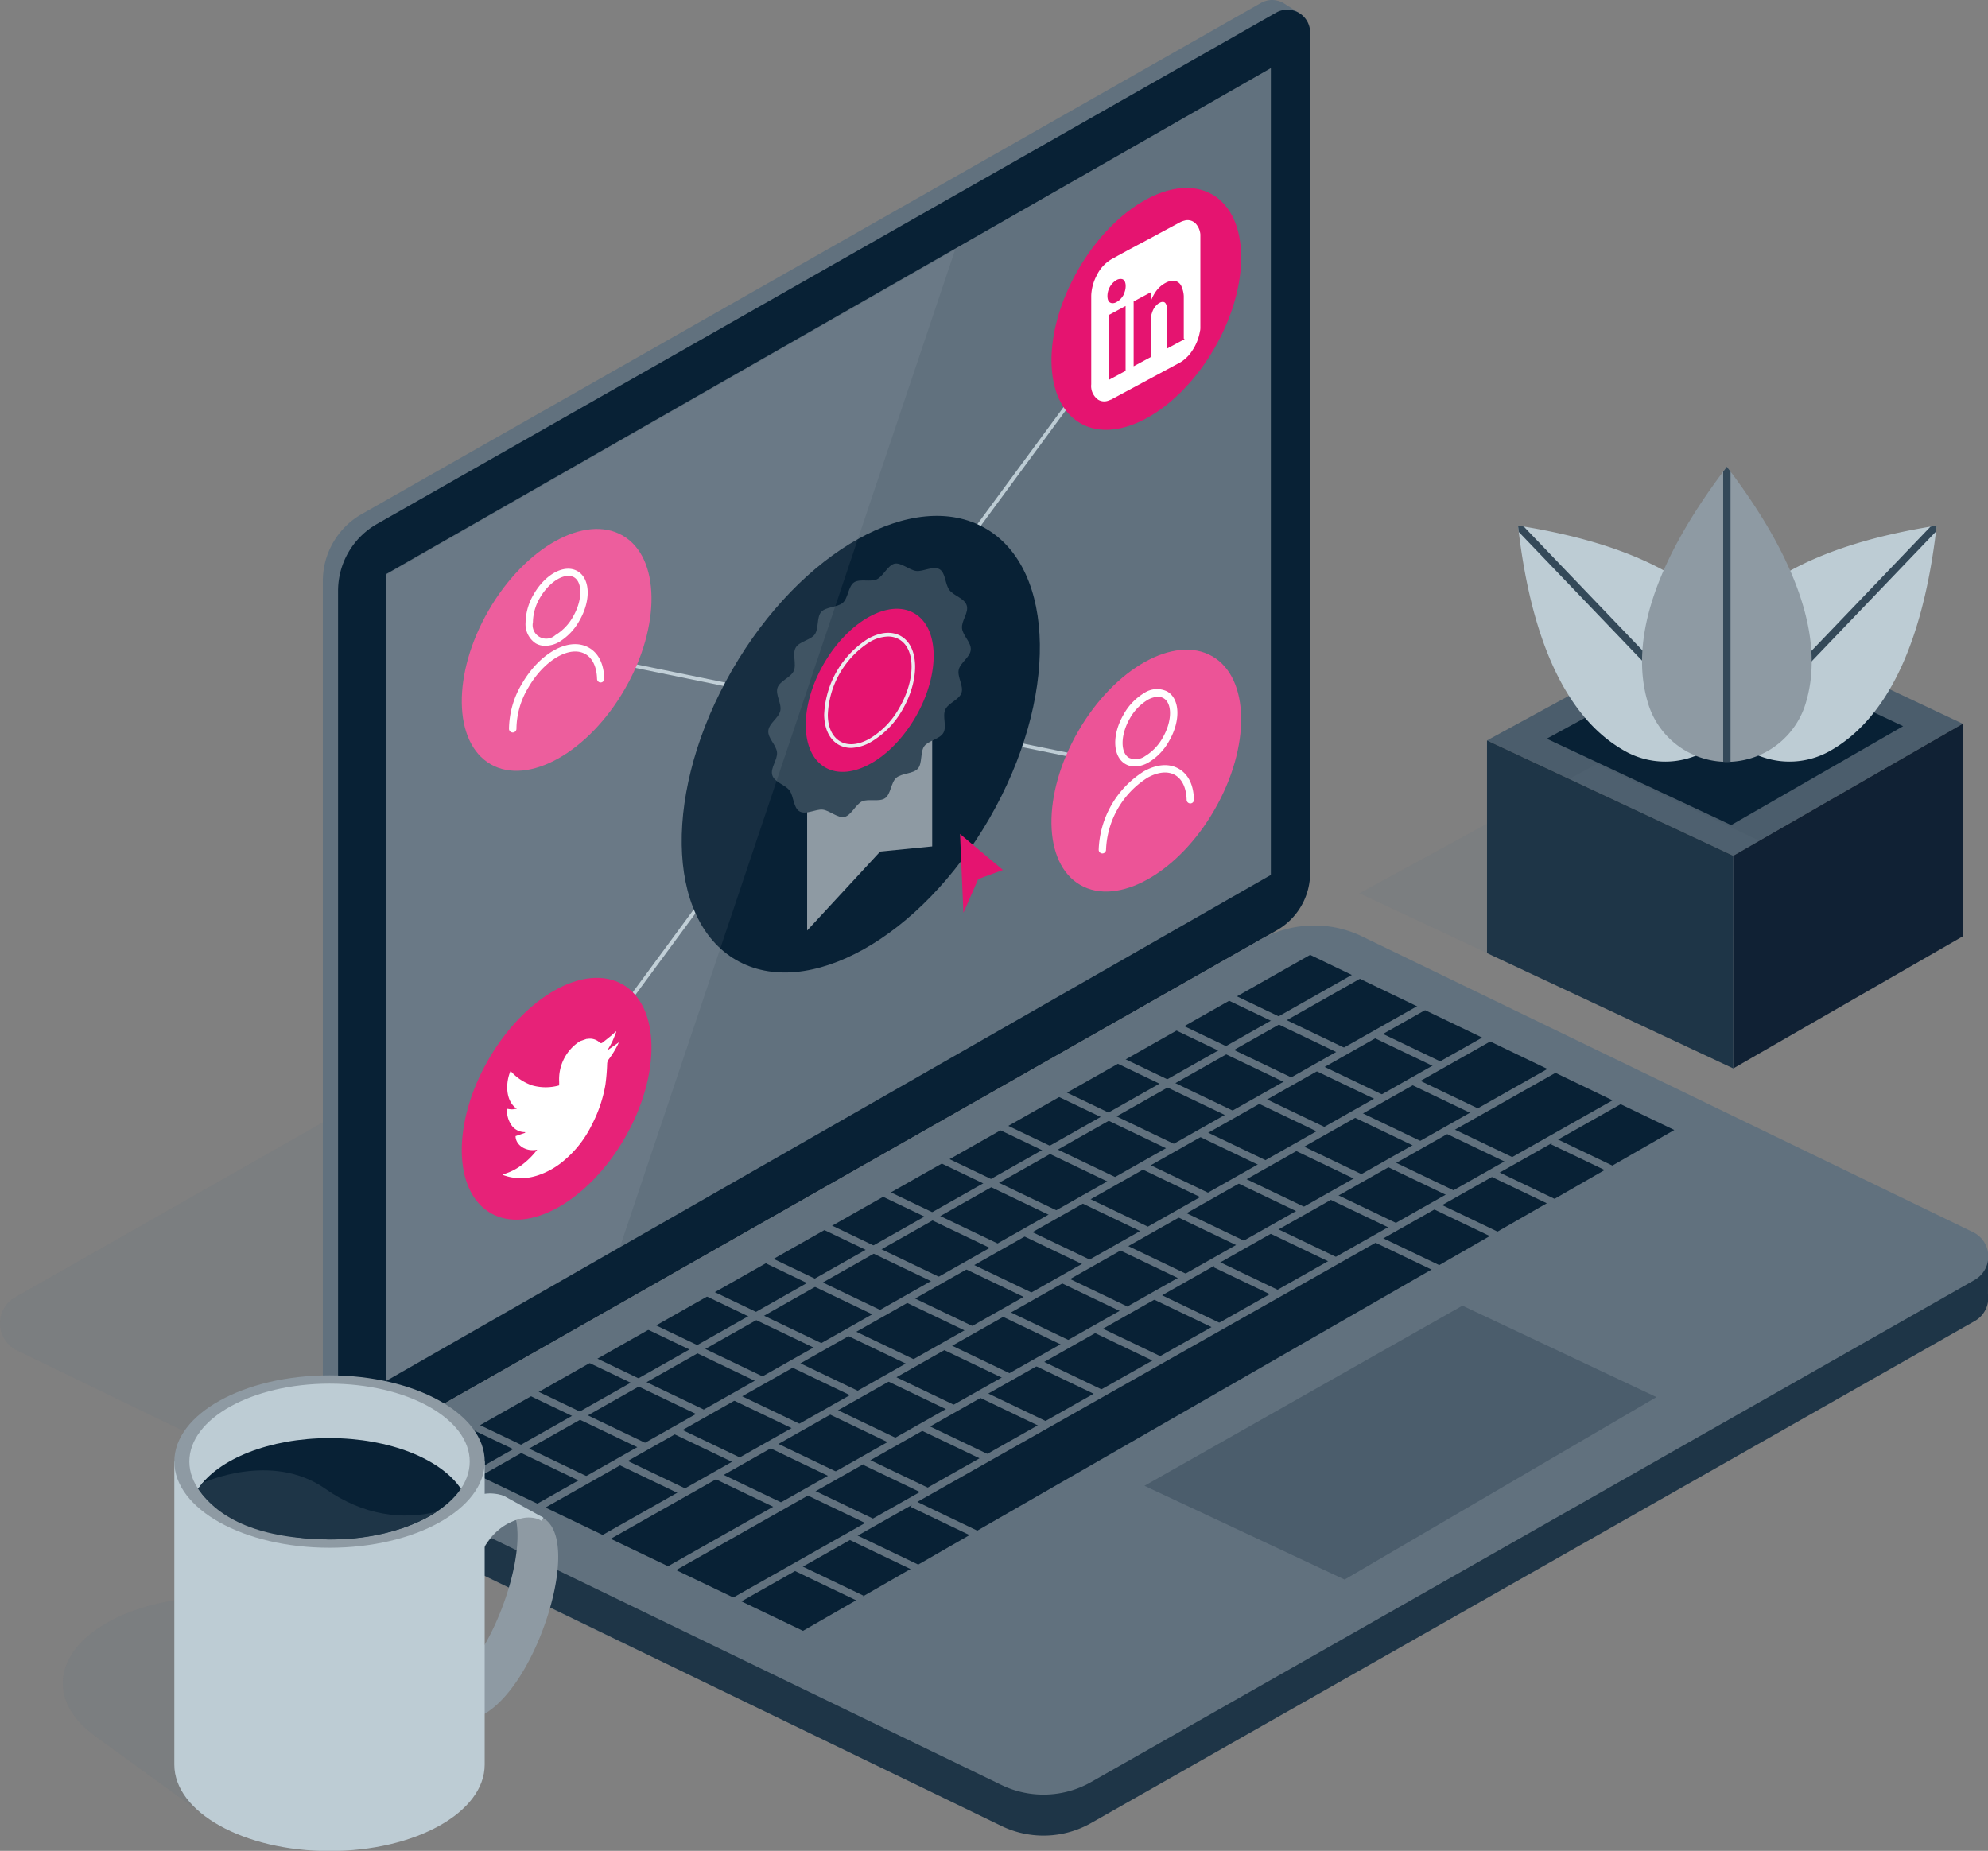 <svg xmlns="http://www.w3.org/2000/svg" viewBox="0 0 368 342.65"><rect x="0" y="0" width="368" height="342.65" fill="#808080" stroke="none"/><defs><clipPath id="clip-path"><path class="cls-1" d="M358.5 97.31c-2.87 25.27-11.08 36.69-19.44 41.53a15.24 15.24 0 01-21.22-20.33c4.47-8.51 15.53-17.26 40.66-21.2z"/></clipPath><clipPath id="clip-path-2"><path class="cls-1" d="M281 97.31c2.87 25.27 11.08 36.69 19.44 41.53a15.24 15.24 0 0021.22-20.33c-4.52-8.51-15.58-17.26-40.66-21.2z"/></clipPath><clipPath id="clip-path-3"><path class="cls-1" d="M319.66 86.41c15.42 20.23 17.38 34.16 14.7 43.43a15.24 15.24 0 01-29.39 0c-2.69-9.27-.72-23.2 14.69-43.43z"/></clipPath><style>.cls-1{fill:none}.cls-2{opacity:.16}.cls-3{fill:#61717e}.cls-4{fill:#082135}.cls-5{fill:#1e3547}.cls-6{fill:#4b5d6c}.cls-7{fill:#bdccd4}.cls-8{fill:#ec5497}.cls-9{fill:#fff}.cls-10{fill:#e51470}.cls-11{fill:#8e9aa3}.cls-12{fill:#344959}</style></defs><g id="Layer_2" data-name="Layer 2"><g id="Layer_1-2" data-name="Layer 1"><g class="cls-2"><path class="cls-3" d="M296.48 211.39L133 304.29a17.86 17.86 0 01-16.63.55L3.14 250a5.56 5.56 0 01-.33-9.84l161.44-91.77a20.38 20.38 0 0118.93-.63l113 54.7a5 5 0 01.3 8.93z"/></g><path class="cls-3" d="M67 95.15L233.39.56a4.16 4.16 0 014.27.06l2.79 1.77-.89.79a4.44 4.44 0 01.13 1.05v155.6a12.25 12.25 0 01-6.18 10.63L68.76 264.11a5.91 5.91 0 01-3.59.75l-.14.65-2.17-1.38a4.32 4.32 0 01-.53-.34l-.12-.07a6 6 0 01-2.45-4.84V107.55A14.27 14.27 0 0167 95.15z"/><path class="cls-4" d="M242.52 6v155.6a12.25 12.25 0 01-6.18 10.63L71.58 265.9a6 6 0 01-9-5.23V109.34A14.26 14.26 0 0169.79 97L236.21 2.35A4.22 4.22 0 01242.52 6z"/><path class="cls-5" d="M69 278.81a5.8 5.8 0 010-1.25v-6.67l3.77 1.92 160.44-91.2a20.35 20.35 0 0118.93-.63l113 54.67 2.9-3.32-.05 7.21a5.34 5.34 0 010 1.44v.07a4.91 4.91 0 01-2.47 3.53L202 337.49a17.86 17.86 0 01-16.63.55L72.11 283.22a5.47 5.47 0 01-3.11-4.33z"/><path class="cls-3" d="M365.45 237l-35.95 20.43L202 329.9a17.86 17.86 0 01-16.63.55L72.11 275.63a5.56 5.56 0 01-.33-9.84L233.22 174a20.35 20.35 0 0118.93-.63l113 54.7a5 5 0 01.3 8.93zM235.25 161.98V12.61L71.53 106.25v149.38l163.72-93.65z"/><path class="cls-4" d="M242.52 176.78l-162.7 92.19 68.82 32.95 161.29-92.72-67.41-32.42z"/><path class="cls-6" d="M270.71 241.72l-58.86 33.35 37.05 17.36 57.73-33.78-35.92-16.93z"/><path class="cls-3" transform="rotate(-29.49 168.27 227.66)" d="M71.67 226.95h193.12v1.36H71.67z"/><path class="cls-3" transform="rotate(-29.49 180.287 233.484)" d="M83.69 232.78h193.12v1.36H83.69z"/><path class="cls-3" transform="rotate(-29.49 192.299 239.327)" d="M95.71 238.61h193.12v1.36H95.71z"/><path class="cls-3" transform="rotate(-29.49 204.334 245.156)" d="M107.72 244.44h193.12v1.36H107.72z"/><path class="cls-3" transform="rotate(-29.49 216.351 250.98)" d="M119.74 250.27h193.12v1.36H119.74z"/><path class="cls-3" transform="rotate(-64.41 238.08 189.56)" d="M237.39 177.55h1.36v24.02h-1.36z"/><path class="cls-3" transform="rotate(-64.41 227.965 194.899)" d="M227.27 182.54h1.36v24.71h-1.36z"/><path class="cls-3" transform="rotate(-64.41 217.297 201.151)" d="M216.62 188.79h1.36v24.71h-1.36z"/><path class="cls-3" transform="rotate(-64.41 206.404 207.285)" d="M205.71 195.2h1.36v24.17h-1.36z"/><path class="cls-3" transform="rotate(-64.41 195.498 213.422)" d="M194.81 201.6h1.36v23.64h-1.36z"/><path class="cls-3" transform="rotate(-64.41 184.874 219.692)" d="M184.18 207.84h1.36v23.7h-1.36z"/><path class="cls-3" transform="rotate(-64.41 174.182 225.93)" d="M173.49 214.11h1.36v23.64h-1.36z"/><path class="cls-3" transform="rotate(-64.41 162.933 231.906)" d="M162.24 219.84h1.36v24.12h-1.36z"/><path class="cls-3" transform="rotate(-64.41 152.568 238.294)" d="M151.88 226.81h1.36v22.98h-1.36z"/><path class="cls-3" transform="rotate(-64.41 141.021 244.127)" d="M140.33 231.88h1.36v24.48h-1.36z"/><path class="cls-3" transform="rotate(-64.41 130.711 250.55)" d="M130.02 238.94h1.36v23.22h-1.36z"/><path class="cls-3" transform="rotate(-64.41 119.262 256.423)" d="M118.57 244.54h1.36v23.76h-1.36z"/><path class="cls-3" transform="rotate(-64.41 108.541 262.653)" d="M107.86 250.57h1.36v24.14h-1.36z"/><path class="cls-3" transform="rotate(-64.41 97.567 268.758)" d="M96.88 256.56h1.36v24.37h-1.36z"/><path class="cls-3" transform="rotate(-64.41 120.78 273.411)" d="M120.1 266.7h1.36v13.4h-1.36z"/><path class="cls-3" transform="rotate(-64.41 130.934 267.677)" d="M130.24 260.97h1.36v13.4h-1.36z"/><path class="cls-3" transform="rotate(-64.41 142.205 261.56)" d="M141.52 254.85h1.36v13.4h-1.36z"/><path class="cls-3" transform="rotate(-64.41 152.567 255.247)" d="M151.88 248.54h1.36v13.4h-1.36z"/><path class="cls-3" transform="rotate(-64.41 162.929 249.41)" d="M162.24 242.71h1.36v13.4h-1.36z"/><path class="cls-3" transform="rotate(-64.41 173.806 243.267)" d="M173.12 236.56h1.36v13.4h-1.36z"/><path class="cls-3" transform="rotate(-64.41 184.836 237.109)" d="M184.15 230.41h1.36v13.4h-1.36z"/><path class="cls-3" transform="rotate(-64.41 195.494 230.96)" d="M194.81 224.26h1.36v13.4h-1.36z"/><path class="cls-3" transform="rotate(-64.41 206.153 224.812)" d="M205.47 218.11h1.36v13.4h-1.36z"/><path class="cls-3" transform="rotate(-64.41 217.305 218.53)" d="M216.62 211.82h1.36v13.4h-1.36z"/><path class="cls-3" transform="rotate(-64.41 227.964 212.505)" d="M227.27 205.8h1.36v13.4h-1.36z"/><path class="cls-3" transform="rotate(-64.41 239.099 206.48)" d="M238.42 199.78h1.36v13.4h-1.36z"/><path class="cls-3" transform="rotate(-64.41 249.773 200.463)" d="M249.09 193.76h1.36v13.4h-1.36z"/><path class="cls-3" transform="rotate(-64.41 138.307 275.88)" d="M137.62 269.18h1.36v13.4h-1.36z"/><path class="cls-3" transform="rotate(-64.41 148.838 270.339)" d="M148.15 263.63h1.36v13.4h-1.36z"/><path class="cls-3" transform="rotate(-64.41 159.732 264.028)" d="M159.04 257.32h1.36v13.4h-1.36z"/><path class="cls-3" transform="rotate(-64.41 170.44 257.889)" d="M169.76 251.12h1.36v13.53h-1.36z"/><path class="cls-3" transform="rotate(-64.41 180.841 252.077)" d="M180.15 245.37h1.36v13.4h-1.36z"/><path class="cls-3" transform="rotate(-64.41 191.715 245.92)" d="M191.03 239.22h1.36v13.4h-1.36z"/><path class="cls-3" transform="rotate(-64.41 202.358 239.585)" d="M201.67 232.88h1.36v13.4h-1.36z"/><path class="cls-3" transform="rotate(-64.41 213.572 233.698)" d="M212.88 227.14h1.36v13.12h-1.36z"/><path class="cls-3" transform="rotate(-64.41 224.102 227.49)" d="M223.42 220.91h1.36v13.15h-1.36z"/><path class="cls-3" transform="rotate(-64.41 235.338 221.252)" d="M234.65 214.55h1.36v13.4h-1.36z"/><path class="cls-3" transform="rotate(-64.41 245.904 215.179)" d="M245.21 208.58h1.36v13.19h-1.36z"/><path class="cls-3" transform="rotate(-64.41 256.62 208.956)" d="M255.94 202.25h1.36v13.4h-1.36z"/><path class="cls-3" transform="rotate(-64.41 155.567 279.001)" d="M154.88 272.29h1.36v13.4h-1.36z"/><path class="cls-3" transform="rotate(-64.41 166.103 273.452)" d="M165.41 266.74h1.36v13.4h-1.36z"/><path class="cls-3" transform="rotate(-64.41 176.984 267.144)" d="M176.3 260.43h1.36v13.4h-1.36z"/><path class="cls-3" transform="rotate(-64.41 187.72 261.012)" d="M187.02 254.23h1.36v13.53h-1.36z"/><path class="cls-3" transform="rotate(-64.41 198.106 255.19)" d="M197.42 248.48h1.36v13.4h-1.36z"/><path class="cls-3" transform="rotate(-64.41 208.98 249.034)" d="M208.29 242.33h1.36v13.4h-1.36z"/><path class="cls-3" transform="rotate(-64.41 219.623 242.698)" d="M218.93 235.99h1.36v13.4h-1.36z"/><path class="cls-3" transform="rotate(-64.41 230.837 236.812)" d="M230.15 230.25h1.36v13.12h-1.36z"/><path class="cls-3" transform="rotate(-64.41 241.359 230.599)" d="M240.68 224.02h1.36v13.15h-1.36z"/><path class="cls-3" transform="rotate(-64.41 252.616 224.362)" d="M251.92 217.66h1.36v13.4h-1.36z"/><path class="cls-3" transform="rotate(-64.41 263.149 218.29)" d="M262.47 211.7h1.36v13.19h-1.36z"/><path class="cls-3" transform="rotate(-64.41 273.886 212.069)" d="M273.2 205.37h1.36v13.4h-1.36z"/><path class="cls-3" transform="rotate(-64.41 267.287 202.935)" d="M266.6 196.23h1.36v13.4h-1.36z"/><path class="cls-3" transform="rotate(-64.41 260.773 194.441)" d="M260.08 187.74h1.36v13.4h-1.36z"/><path class="cls-3" transform="rotate(-64.41 153.523 293.125)" d="M152.83 286.41h1.36v13.4h-1.36z"/><path class="cls-3" transform="rotate(-64.41 163.648 287.384)" d="M162.97 280.68h1.36v13.4h-1.36z"/><path class="cls-3" transform="rotate(-64.41 174.932 281.263)" d="M174.25 274.56h1.36v13.4h-1.36z"/><path class="cls-3" transform="rotate(-64.41 260.685 232.217)" d="M260 225.51h1.36v13.4H260z"/><path class="cls-3" transform="rotate(-64.41 271.834 226.188)" d="M271.15 219.49h1.36v13.4h-1.36z"/><path class="cls-3" transform="rotate(-64.41 282.5 220.167)" d="M281.81 213.47h1.36v13.4h-1.36z"/><path class="cls-3" transform="rotate(-64.41 293.495 214.153)" d="M292.81 207.45h1.36v13.4h-1.36z"/><path class="cls-7" transform="rotate(-78.43 157.624 131.492)" d="M157.28 75.78h.68V187.2h-.68z"/><path class="cls-7" d="M103.31 203.62l-.55-.4L211.92 54.93l.55.41-109.16 148.28z"/><ellipse class="cls-8" cx="103.04" cy="120.32" rx="24.44" ry="14.56" transform="rotate(-60 103.036 120.317)"/><path class="cls-9" d="M100.89 119.56a3.4 3.4 0 01-1.72-.45 4.26 4.26 0 01-1.88-3.86 10.63 10.63 0 011.52-5.25c2.17-3.76 5.72-5.63 8.09-4.26s2.53 5.39.37 9.14a10.64 10.64 0 01-3.82 4 5.28 5.28 0 01-2.56.68zm4.29-12.94c-1.64 0-3.79 1.6-5.2 4a9.23 9.23 0 00-1.33 4.59 2.51 2.51 0 004.14 2.38 9.17 9.17 0 003.3-3.45c1.73-3 1.79-6.33.14-7.28a2.11 2.11 0 00-1.05-.24zM94.9 135.61a.69.69 0 01-.68-.67 16.58 16.58 0 012.38-8.33c3.37-5.83 8.83-8.77 12.44-6.68 1.75 1 2.75 3 2.81 5.73a.67.67 0 01-.66.69.67.67 0 01-.67-.66c-.06-2.19-.81-3.82-2.14-4.59-2.9-1.67-7.64 1.1-10.58 6.19a15 15 0 00-2.2 7.62.69.69 0 01-.67.7z"/><ellipse class="cls-10" cx="103.04" cy="203.42" rx="24.44" ry="14.56" transform="rotate(-60 103.034 203.42)"/><ellipse class="cls-4" cx="159.34" cy="137.77" rx="46.14" ry="27.49" transform="rotate(-60 159.343 137.77)"/><path class="cls-11" d="M172.56 156.7l-9.63.95-13.52 14.62v-36.63l23.15-15.58v36.64z"/><path class="cls-12" d="M174.63 135.68c-.68 1.18-2.78 1.41-3.54 2.47s-.33 3.18-1.18 4.15-3 .83-4 1.7-1 3.05-2.09 3.78-3.12.05-4.26.59-2 2.59-3.23 2.87-2.79-1.22-4.05-1.35-3.11 1-4.27.33-1.06-2.77-1.85-3.86-2.78-1.51-3.2-2.84 1-2.83.87-4.23-1.73-2.6-1.61-4 1.93-2.36 2.22-3.7-.95-3-.51-4.28 2.44-1.86 3-3.1-.31-3.12.36-4.3 2.79-1.4 3.54-2.47.33-3.17 1.18-4.14 3-.84 4-1.7 1-3.05 2.08-3.78 3.12 0 4.27-.59 2-2.59 3.22-2.87 2.79 1.22 4.06 1.35 3.11-1 4.27-.33 1 2.76 1.84 3.86 2.78 1.5 3.2 2.84-1 2.83-.87 4.22 1.73 2.61 1.62 4-1.94 2.35-2.23 3.7.95 3 .51 4.28-2.44 1.86-3 3.1.33 3.13-.35 4.3z"/><ellipse class="cls-10" cx="160.99" cy="127.81" rx="16.48" ry="9.82" transform="rotate(-60 160.985 127.805)"/><path d="M157.56 138.46a4.68 4.68 0 01-2.37-.61c-1.66-1-2.59-2.92-2.63-5.52a17.5 17.5 0 018.13-14.08c2.27-1.27 4.43-1.44 6.09-.48 3.37 1.94 3.5 8 .31 13.56a16.12 16.12 0 01-5.81 6 7.81 7.81 0 01-3.72 1.13zm6.85-20.62a7 7 0 00-3.39 1 16.75 16.75 0 00-7.78 13.48c0 2.35.85 4.11 2.29 4.94s3.37.66 5.42-.49a15.33 15.33 0 005.55-5.77c3-5.21 3-10.88-.06-12.63a4 4 0 00-2.03-.53z" fill="#ebedf0"/><path class="cls-9" d="M114.77 230.83l62.04-184.62-105.28 60.21v149.14l43.24-24.73z" opacity=".06"/><path class="cls-6" d="M319.14 113.16l-43.88 23.92 45.59 21.35 42.48-24.44-44.19-20.83z"/><g class="cls-2"><path class="cls-3" d="M295.53 141.46l-43.87 23.92 45.58 21.35 42.49-24.45-44.2-20.82z"/></g><path fill="#102134" d="M320.85 158.43v39.37l42.48-24.45v-39.36l-42.48 24.44z"/><path class="cls-5" d="M275.26 137.08l45.59 21.35v39.37l-45.59-21.35v-39.37z"/><path class="cls-4" d="M319.18 118.84l-32.87 17.92 34.15 15.99 31.83-18.31-33.11-15.6z"/><path class="cls-7" d="M358.5 97.31c-2.87 25.27-11.08 36.69-19.44 41.53a15.24 15.24 0 01-21.22-20.33c4.47-8.51 15.53-17.26 40.66-21.2z"/><g clip-path="url(#clip-path)"><path class="cls-12" transform="rotate(-46.23 340.073 116.52)" d="M309.22 115.84h61.75v1.36h-61.75z"/></g><path class="cls-7" d="M281 97.31c2.87 25.27 11.08 36.69 19.44 41.53a15.24 15.24 0 0021.22-20.33c-4.52-8.51-15.58-17.26-40.66-21.2z"/><g clip-path="url(#clip-path-2)"><path class="cls-12" transform="rotate(-43.77 299.353 116.519)" d="M298.68 85.65h1.36v61.75h-1.36z"/></g><path class="cls-11" d="M319.66 86.41c15.42 20.23 17.38 34.16 14.7 43.43a15.24 15.24 0 01-29.39 0c-2.69-9.27-.72-23.2 14.69-43.43z"/><g clip-path="url(#clip-path-3)"><path class="cls-12" d="M318.98 82.14h1.36v61.75h-1.36z"/></g><path class="cls-11" d="M78.89 290.15c.48-.57 4.1-14.86 13.43-13.15 1.85.34 3 1.8 3.48 4 2.11 8.74-5.59 29-14.15 32.62l6.88 3.83c10.67-4.57 20-34.86 10.67-36.57a8 8 0 00-3 0c-7.12 1.39-10 12.64-10.43 13.14"/><path class="cls-11" d="M88.52 317.79l-7.64-4.25.64-.27c8.2-3.52 15.84-23.14 14-31.92-5.33 1.64-8.11 9.21-9.05 11.77a4.69 4.69 0 01-.47 1.08l-.52-.44c0-.06.19-.47.34-.87 1.08-2.93 3.86-10.51 9.53-12.2-.55-1.95-1.6-3.07-3.12-3.35-7.75-1.42-11.44 8.64-12.66 12a4.66 4.66 0 01-.45 1.08l-.53-.43c0-.08.2-.49.35-.88 1.26-3.44 5.1-13.91 13.41-12.39 1.78.33 3 1.66 3.66 3.85h.1a8.61 8.61 0 013.12 0c2.25.42 3.64 2.39 4 5.71.52 4.58-.94 11.46-3.79 18-3.07 7-7 11.92-10.81 13.55zm-6.13-4.19l6.16 3.4c7.75-3.51 15.08-21.49 14-30.74-.24-2.09-1-4.67-3.46-5.12a7.69 7.69 0 00-2.87 0h-.02c.88 4.24-.34 11.3-3.16 18.12-2.92 7.1-6.86 12.37-10.65 14.34z"/><path class="cls-7" d="M93.14 277.25l7.25 4s-1.17-1-3.9-.47a11 11 0 00-7.12 5.43c-1.58 2.86-2.55-8.26-2.55-8.26a7.14 7.14 0 016.32-.7z"/><path class="cls-7" d="M88.86 287h-.13c-1.34-.29-2-6.41-2.25-9v-.19l.17-.12a7.48 7.48 0 016.64-.75l6.71 3.71a2.5 2.5 0 01.6.34l-.38.56-.51-.28a5.49 5.49 0 00-3.16-.16 10.69 10.69 0 00-6.89 5.27c-.23.44-.5.62-.8.62zm-1.68-8.89c.38 4.26 1.15 8 1.69 8.21a1.3 1.3 0 00.21-.29 11.38 11.38 0 017.35-5.61 8 8 0 011.57-.12l-5-2.75a6.83 6.83 0 00-5.82.59z"/><g class="cls-2"><path class="cls-3" d="M39.14 337.05l38.69-9.91-11.59-8.59a10.55 10.55 0 002.83-6.92c0-8.81-12.86-16-28.73-16s-28.72 7.15-28.72 16c0 3.32 1.82 6.39 4.92 8.94a23 23 0 001.89 1.43z"/></g><path class="cls-7" d="M32.27 270.58v56.11c0 8.82 12.86 16 28.73 16s28.72-7.14 28.72-16v-56.11z"/><ellipse class="cls-11" cx="61" cy="270.58" rx="28.73" ry="15.96"/><ellipse class="cls-7" cx="61" cy="270.58" rx="25.95" ry="14.42"/><path class="cls-4" d="M61 266.24c-11.15 0-20.64 3.9-24.32 9.38C40.36 281.1 49.85 285 61 285s20.64-3.9 24.32-9.38c-3.68-5.48-13.18-9.38-24.32-9.38z"/><path class="cls-5" d="M36.68 275.62c3.85 5.73 11.61 9.28 24.32 9.38s19.83-5.12 19.83-5.12c-6.26 1.52-13.49.75-20.61-4.26-10-7-22.73-1.07-22.73-1.07z"/><ellipse class="cls-8" cx="212.19" cy="142.66" rx="24.44" ry="14.56" transform="rotate(-60 212.198 142.662)"/><path class="cls-9" d="M210.05 141.9a3.4 3.4 0 01-1.72-.45c-2.37-1.37-2.53-5.38-.36-9.14a10.62 10.62 0 013.81-4 4.27 4.27 0 014.28-.3c2.37 1.37 2.53 5.39.37 9.14a10.57 10.57 0 01-3.82 4 5.28 5.28 0 01-2.56.75zm4.29-12.9a4 4 0 00-1.89.57 9.26 9.26 0 00-3.31 3.45c-1.72 3-1.79 6.33-.13 7.28a3 3 0 002.93-.3 9.22 9.22 0 003.31-3.46c1.73-3 1.79-6.32.13-7.28a2 2 0 00-1.04-.26zM204.06 158a.69.69 0 01-.68-.67 17.84 17.84 0 018.36-14.53c2.39-1.34 4.68-1.51 6.46-.48s2.75 3 2.81 5.73a.66.66 0 01-.66.69.67.67 0 01-.69-.66c-.06-2.19-.81-3.82-2.14-4.59s-3.16-.6-5.12.5a16.51 16.51 0 00-7.66 13.32.69.69 0 01-.67.69z"/><ellipse class="cls-10" cx="212.2" cy="57.19" rx="24.44" ry="14.56" transform="rotate(-60 212.194 57.189)"/><path class="cls-9" d="M222.2 43.39V60.52c0 .28 0 .55-.08.82a9.08 9.08 0 01-1.43 3.58 6.82 6.82 0 01-1.77 1.88l-.35.24L205.64 74h-.07a3.2 3.2 0 01-.39.16 2.16 2.16 0 01-1.86-.14 3.1 3.1 0 01-1.32-2.88v-16.3a6.15 6.15 0 01.06-.84 8.63 8.63 0 01.95-3 7 7 0 012.72-3c1.81-1 3.63-2 5.44-2.94l7.25-3.9a3.22 3.22 0 01.77-.3 2.06 2.06 0 012.27.68 3.4 3.4 0 01.74 1.85zm-3.07 19.31v-6.78-1.11a4.88 4.88 0 00-.39-1.69 1.7 1.7 0 00-2-1.11 3.44 3.44 0 00-1 .37 5.29 5.29 0 00-.62.39 5.39 5.39 0 00-1.27 1.36 7.6 7.6 0 00-.78 1.53l-.05.11v-1.66l-3.17 1.7v12l3.18-1.71V66v-6.82a3.81 3.81 0 01.24-1.32 3.24 3.24 0 011.35-1.8h.06a1 1 0 01.73-.15c.27.06.42.31.52.63a4.42 4.42 0 01.15 1.3v6.67l3.16-1.7v-.11m-10.88 6V56.65l-3.14 1.69v11.91c0 .08 0 .09.07.06l3-1.61h.06M208 54.48a3.25 3.25 0 00.36-1.82c-.07-.56-.29-.92-.69-1a1.47 1.47 0 00-1 .19c-.15.1-.3.2-.45.32a3.51 3.51 0 00-1.22 2.6c0 .85.29 1.32.89 1.36a1.38 1.38 0 00.76-.19 4.22 4.22 0 00.47-.31 3.46 3.46 0 00.92-1.15M112.44 194.45l2.13-1.49a16.92 16.92 0 01-1.85 3.11 1.48 1.48 0 00-.33.94 38.13 38.13 0 01-.32 3.81 25.31 25.31 0 01-2.52 7.43 20.06 20.06 0 01-5.89 7.2 14.57 14.57 0 01-3.87 2.07c-.24.08-.47.16-.71.22a9.49 9.49 0 01-5.77-.14 3 3 0 01-.31-.15l.55-.18a10.28 10.28 0 002.82-1.43 14.09 14.09 0 003.07-3c-2 .45-4-.8-4-2.51l1.77-.61v-.13a3 3 0 01-2.43-1.14 4.84 4.84 0 01-.93-3.18 7.35 7.35 0 00.9.11c.3 0 .61-.08.92-.11-2.21-1.48-2.06-5-1.16-7a9.39 9.39 0 004 2.67 9.13 9.13 0 005 0v-.66A8.35 8.35 0 01107 193l.38-.25 1.22-.42h.17a2.59 2.59 0 012.23.67.35.35 0 00.38.1.62.62 0 00.17-.1c.56-.43 1.11-.87 1.66-1.32.26-.22.51-.48.77-.72l.1.06c-.24.61-.47 1.22-.75 1.82s-.65 1.16-.89 1.61z"/><path class="cls-10" d="M177.71 154.4l7.95 6.66-4.58 1.68-2.74 6.24-.63-14.58z"/></g></g></svg>